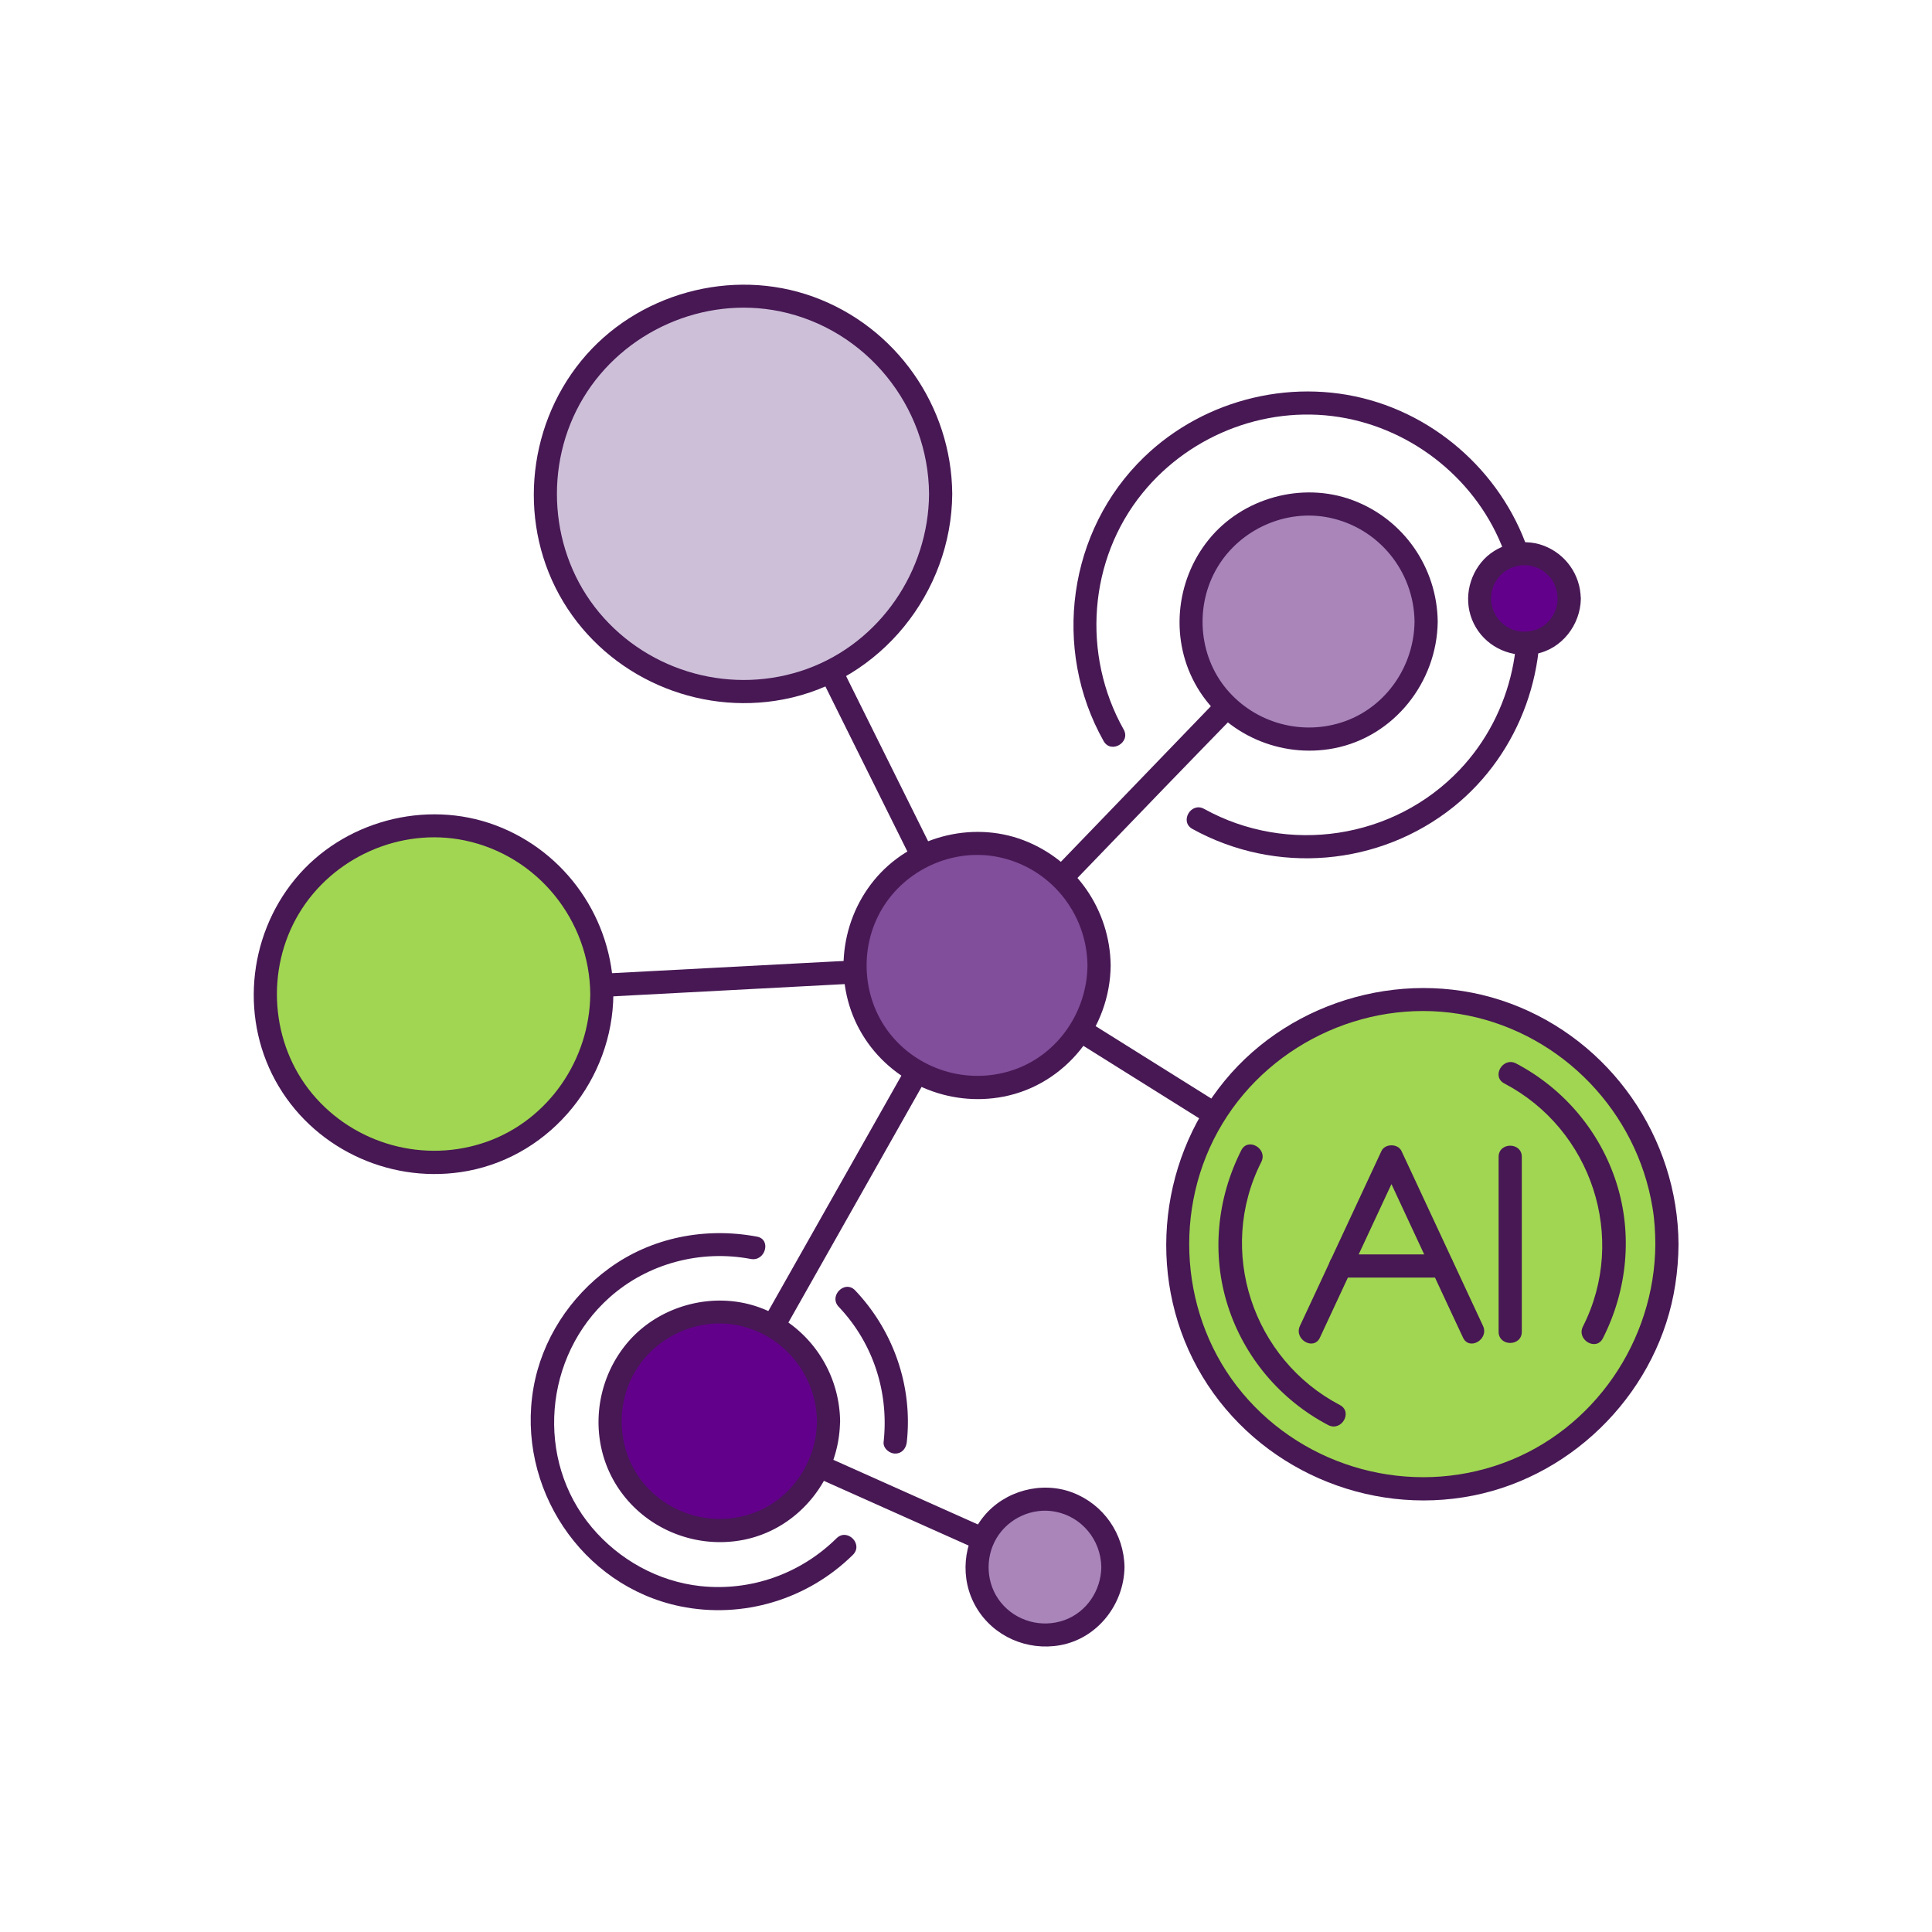 <svg xmlns="http://www.w3.org/2000/svg" viewBox="0 0 250 250" style="enable-background:new 0 0 250 250" xml:space="preserve"><style>.st2{fill:#471854}.st3{fill:#a0d651}.st4{fill:#63008b}.st6{fill:#a985ba}</style><g id="tt"><path class="st2" d="M184.78 159.71c-6.51-4.08-13.02-8.15-19.53-12.23l-31.05-19.44c-1.56-.98-3.13-1.96-4.69-2.94-.7-.44-1.46-1.09-2.24-1.4-.43-.17.49.84.37.34-.07-.29-.3-.61-.43-.87-.64-1.29-1.28-2.59-1.93-3.88-5.18-10.44-10.36-20.87-15.55-31.31-4.04-8.13-7.91-16.37-12.12-24.41l-.21-.42c-.86-1.73-3.45-.21-2.59 1.51 3.43 6.9 6.85 13.81 10.28 20.71 5.45 10.97 10.89 21.93 16.34 32.9.83 1.66 1.65 3.33 2.48 4.99.38.76.7 1.61 1.16 2.33.35.54.88.81 1.41 1.15 1.18.74 2.37 1.48 3.55 2.23 9.86 6.17 19.72 12.35 29.58 18.52 7.74 4.85 15.41 9.84 23.24 14.55.14.08.27.17.4.25 1.66 1.04 3.16-1.55 1.53-2.58z"/><path class="st2" d="m168.26 79.38-14.54 15.08c-7.69 7.97-15.38 15.95-23.06 23.92-1.77 1.83-3.53 3.67-5.3 5.5.35-.15.71-.29 1.06-.44-7.92.42-15.84.84-23.75 1.25-12.62.67-25.25 1.33-37.87 2-2.9.15-5.8.31-8.7.46-1.92.1-1.93 3.1 0 3l21.64-1.14c12.17-.64 24.34-1.29 36.51-1.93 3.63-.19 7.26-.38 10.89-.58.81-.04 1.7.03 2.35-.51.53-.44.98-1.02 1.45-1.51l21.81-22.62c6.43-6.67 12.96-13.26 19.31-20.02.11-.11.22-.23.33-.34 1.33-1.39-.79-3.51-2.13-2.12z"/><path class="st2" d="M125.12 124.18c-3.76 6.66-7.53 13.32-11.29 19.98-5.99 10.6-11.98 21.19-17.97 31.79-1.36 2.41-2.72 4.82-4.09 7.23-.37.65-.21 1.72.54 2.05 4.75 2.12 9.5 4.25 14.25 6.37 7.57 3.38 15.13 6.77 22.7 10.15 1.73.77 3.46 1.55 5.2 2.32 1.75.78 3.28-1.8 1.51-2.59-4.75-2.12-9.5-4.25-14.25-6.37-7.57-3.38-15.13-6.77-22.7-10.15-1.73-.77-3.46-1.55-5.2-2.32l.54 2.05c3.76-6.66 7.53-13.32 11.29-19.98 5.99-10.6 11.98-21.19 17.97-31.79 1.36-2.41 2.72-4.82 4.09-7.23.95-1.68-1.64-3.19-2.59-1.51z"/><circle cx="126.42" cy="124.94" r="15.8" style="fill:#804e9a"/><path class="st2" d="M140.72 124.94c-.06 5.92-3.75 11.43-9.39 13.44-5.66 2.02-12.02.31-15.9-4.28-3.88-4.6-4.36-11.38-1.28-16.52 3.03-5.06 9.11-7.84 14.93-6.7 6.73 1.32 11.57 7.22 11.64 14.06.02 1.93 3.02 1.93 3 0-.08-7.21-4.54-13.65-11.29-16.22-6.76-2.57-14.76-.4-19.33 5.19-4.58 5.6-5.29 13.67-1.54 19.91 3.76 6.27 11.16 9.48 18.32 8.08 8.02-1.57 13.76-8.87 13.84-16.95.02-1.94-2.98-1.95-3-.01z"/><circle cx="96.12" cy="63.92" r="25.6" style="fill:#cebfd9"/><path class="st2" d="M120.22 63.92c-.07 9.97-6.34 19.2-15.77 22.63-9.57 3.47-20.4.52-26.91-7.28-6.48-7.76-7.26-19.17-2.05-27.8 5.19-8.6 15.54-13.2 25.4-11.19 11.16 2.29 19.25 12.26 19.33 23.64.01 1.93 3.01 1.93 3 0-.08-11.37-7.27-21.64-17.98-25.52-10.58-3.84-22.93-.42-30.04 8.3-7.16 8.79-8.19 21.43-2.31 31.18 5.86 9.71 17.34 14.74 28.45 12.63 12.62-2.4 21.79-13.85 21.88-26.59.01-1.93-2.99-1.93-3 0z"/><circle class="st3" cx="184.02" cy="161.01" r="31.68"/><path class="st2" d="M214.2 161.01c-.07 12.47-7.93 24.02-19.72 28.32-11.94 4.36-25.52.7-33.68-9.03-8.17-9.73-9.18-24.06-2.62-34.9 6.5-10.76 19.44-16.5 31.78-13.99 12.26 2.49 21.84 12.5 23.87 24.83.27 1.57.36 3.17.37 4.77.01 1.93 3.01 1.93 3 0-.08-13.82-8.79-26.35-21.76-31.16-12.99-4.82-28.17-.7-36.96 9.99-8.85 10.76-10.11 26.32-2.88 38.29 7.2 11.91 21.37 18.1 35 15.4 13.36-2.64 24.12-13.82 26.18-27.29.27-1.74.41-3.48.42-5.23.01-1.93-2.99-1.94-3 0z"/><path class="st2" d="M173.38 181.81c-11.31-5.93-15.97-20-10.17-31.45.87-1.72-1.72-3.24-2.59-1.51-3.15 6.22-3.87 13.45-1.74 20.12 2.12 6.64 6.81 12.19 12.98 15.43 1.72.9 3.23-1.69 1.52-2.59zm21.28-41.61c11.31 5.93 15.97 20 10.17 31.45-.87 1.72 1.72 3.24 2.59 1.51 3.15-6.22 3.87-13.45 1.74-20.12-2.12-6.64-6.81-12.19-12.98-15.43-1.71-.89-3.23 1.69-1.52 2.59z"/><circle class="st3" cx="56.09" cy="128.65" r="21.79"/><path class="st2" d="M76.38 128.65c-.07 8.42-5.37 16.23-13.36 19.08-8.05 2.87-17.12.38-22.59-6.17-5.44-6.52-6.09-16.09-1.75-23.34 4.36-7.28 13.11-11.19 21.45-9.47 9.4 1.95 16.18 10.33 16.25 19.9.02 1.93 3.02 1.93 3 0-.08-9.71-6.15-18.45-15.26-21.86-9.08-3.4-19.77-.52-25.93 6.96-6.21 7.54-7.16 18.43-2.11 26.85 5.02 8.38 14.93 12.73 24.5 10.91 10.85-2.07 18.71-11.9 18.79-22.85.03-1.94-2.97-1.94-2.99-.01z"/><circle class="st4" cx="93.07" cy="183.93" r="14.15"/><path class="st2" d="M105.71 183.93c-.06 5.26-3.35 10.16-8.38 11.91a12.81 12.81 0 0 1-13.97-3.81c-3.46-4.08-3.86-10.13-1.1-14.68 2.68-4.42 8.03-6.87 13.14-5.87 5.96 1.18 10.24 6.39 10.31 12.45.02 1.93 3.02 1.93 3 0-.08-6.55-4.13-12.39-10.28-14.69-6.08-2.28-13.31-.32-17.41 4.71-4.15 5.09-4.79 12.41-1.36 18.06 3.42 5.63 10.08 8.5 16.52 7.25 7.26-1.42 12.43-8.02 12.52-15.33.04-1.93-2.96-1.93-2.99 0zm2.82-14.83c4.47 4.71 6.51 11.06 5.81 17.49-.09.81.75 1.5 1.5 1.5.88 0 1.41-.69 1.5-1.5.78-7.2-1.71-14.38-6.69-19.62-1.33-1.39-3.45.73-2.12 2.13z"/><path class="st2" d="M108.25 199.05c-4.66 4.6-11.09 6.89-17.62 6.19-5.46-.59-10.52-3.41-14.04-7.59-7.39-8.76-6.21-22.18 2.27-29.75 4.95-4.42 11.8-6.22 18.29-4.99 1.89.36 2.7-2.54.8-2.89-6.65-1.25-13.62.08-19.13 4.1-5.08 3.7-8.71 9.26-9.79 15.48-2.23 12.81 6.17 25.63 19.01 28.26 8.09 1.65 16.46-.88 22.33-6.67 1.38-1.38-.74-3.5-2.12-2.14z"/><circle class="st6" cx="135.21" cy="202.79" r="8.8"/><path class="st2" d="M142.51 202.79c-.04 3.01-1.89 5.81-4.76 6.85-2.94 1.06-6.27.15-8.24-2.28-1.9-2.35-2.1-5.74-.56-8.32 1.53-2.57 4.6-3.99 7.55-3.44 3.48.64 5.96 3.67 6.01 7.19.03 1.93 3.03 1.93 3 0-.06-4.31-2.71-8.13-6.74-9.66-3.99-1.51-8.75-.23-11.45 3.06-2.74 3.34-3.19 8.13-.96 11.86 2.23 3.73 6.57 5.6 10.82 4.84 4.83-.87 8.26-5.28 8.33-10.1.03-1.93-2.97-1.94-3 0z"/><circle class="st6" cx="169.32" cy="80.44" r="15.22"/><path class="st2" d="M183.04 80.44c-.06 5.67-3.58 10.93-8.97 12.88-5.46 1.97-11.61.31-15.34-4.13-3.7-4.41-4.13-10.9-1.18-15.81 2.93-4.89 8.83-7.55 14.43-6.4 6.41 1.31 10.99 6.95 11.06 13.46.02 1.93 3.02 1.93 3 0-.08-7.01-4.43-13.27-11.01-15.72-6.53-2.43-14.24-.31-18.62 5.1-4.39 5.42-5.06 13.18-1.45 19.2 3.63 6.04 10.76 9.14 17.66 7.81 7.78-1.5 13.33-8.57 13.42-16.39.02-1.93-2.98-1.93-3 0zm-12.24 92.64 9.24-19.83c.44-.93.87-1.87 1.31-2.8h-2.59l9.24 19.83c.44.93.87 1.87 1.31 2.8.81 1.75 3.4.23 2.59-1.51l-9.24-19.83c-.44-.93-.87-1.87-1.31-2.8-.46-.98-2.13-.98-2.59 0l-9.24 19.83c-.44.93-.87 1.87-1.31 2.8-.81 1.74 1.78 3.26 2.59 1.51z"/><path class="st2" d="M173.44 165.32h13.2c1.93 0 1.93-3 0-3h-13.2c-1.93 0-1.94 3 0 3zm23.48 7.01V149.7c0-1.93-3-1.93-3 0v22.63c0 1.93 3 1.93 3 0zm-42.63-65.07c10.81 5.97 24.22 4.84 33.83-2.88 8.67-6.97 12.72-18.45 10.63-29.34-2.05-10.71-10.12-19.64-20.47-22.97-10.49-3.38-22.3-.58-30.22 7.06-9.88 9.53-11.97 24.83-5.25 36.77.95 1.68 3.54.17 2.59-1.51-5.43-9.65-4.57-21.98 2.46-30.61 6.29-7.73 16.54-11.57 26.37-9.65 9.54 1.87 17.64 8.86 20.7 18.12 3.12 9.46.82 20.11-6.04 27.35-8.52 8.99-22.24 11.06-33.08 5.07-1.69-.94-3.21 1.65-1.52 2.59z"/><circle class="st4" cx="197.25" cy="77.46" r="5.8"/><path class="st2" d="M201.55 77.46c-.01.97-.26 1.72-.86 2.59-.27.39.09-.1-.09.11-.08.1-.17.19-.25.28-.07.07-.14.14-.22.21 0 0-.37.32-.16.15-.2.16-.42.29-.63.41-.09.05-.18.09-.27.14-.16.07-.18.09-.06.04-.07.03-.14.06-.22.08-1.87.63-3.66.15-4.93-1.37.13.16-.02-.03-.04-.06-.09-.12-.17-.25-.25-.38l-.15-.27s-.21-.45-.11-.2c-.1-.24-.18-.49-.24-.73-.03-.1-.04-.2-.07-.31-.03-.18-.04-.21-.02-.07-.01-.08-.02-.16-.02-.24-.04-.54 0-.93.07-1.27.06-.25.13-.5.22-.74.04-.11.14-.33.31-.6.48-.8 1.04-1.31 2.01-1.76-.06.03-.22.08.07-.03.15-.05.29-.1.44-.14.1-.03.2-.05.3-.08-.04.01.46-.08.27-.05-.2.03.32-.02.28-.02.13-.01.27-.01.4-.01s.27.01.4.02c.33.02-.06-.03.23.03.71.17.96.23 1.5.56.09.05.17.11.26.16.08.06.17.11.25.18-.11-.08-.09-.06.05.05.18.17.36.35.53.53.63.67.99 1.83 1 2.79.03 1.93 3.03 1.93 3 0-.04-3.08-1.94-5.77-4.82-6.86-2.78-1.05-6.16-.15-8.04 2.15-1.95 2.38-2.31 5.76-.71 8.44 1.59 2.67 4.68 3.97 7.71 3.43 3.4-.61 5.82-3.77 5.87-7.15.02-1.94-2.98-1.94-3.01-.01z"/></g></svg>
